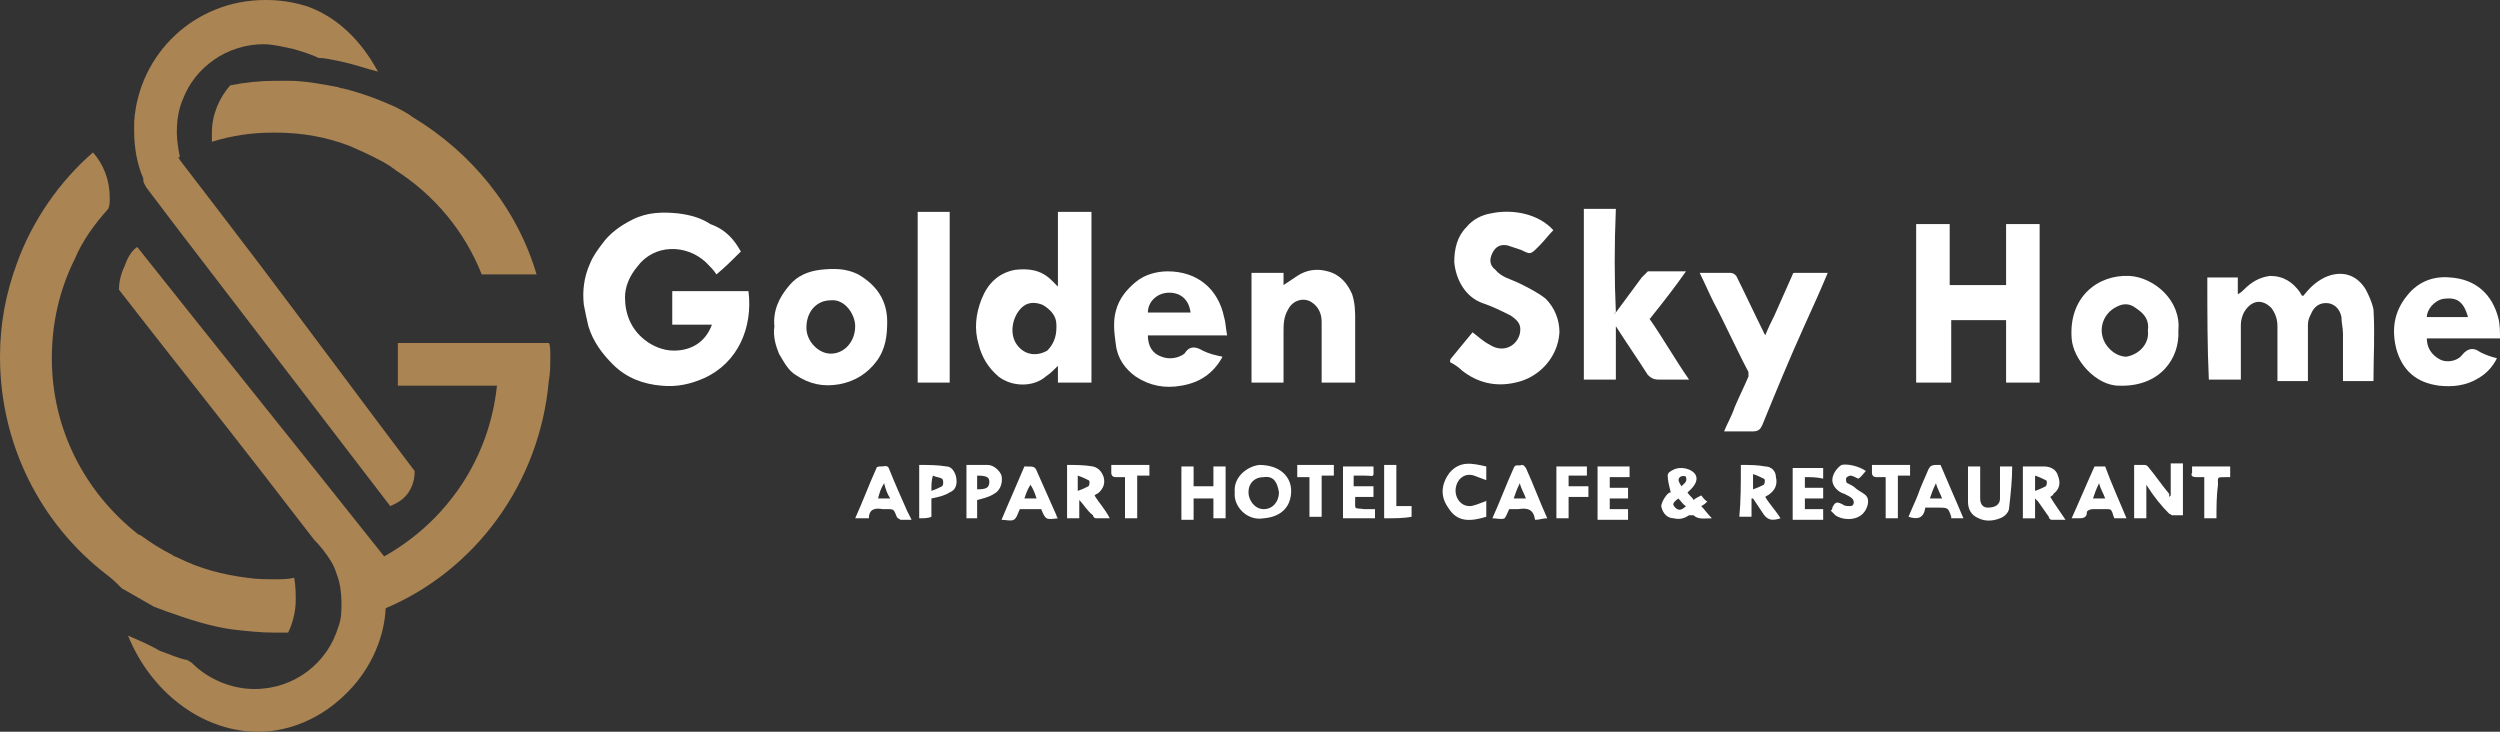 <?xml version="1.0" encoding="utf-8"?>
<!-- Generator: Adobe Illustrator 27.3.1, SVG Export Plug-In . SVG Version: 6.00 Build 0)  -->
<svg version="1.1" id="Layer_1" xmlns="http://www.w3.org/2000/svg" xmlns:xlink="http://www.w3.org/1999/xlink" x="0px" y="0px"
	 viewBox="0 0 164 48" style="enable-background:new 0 0 164 48;" xml:space="preserve">
<rect x="0" y="0" width="164" height="48" fill="#333333" stroke="none"/>
<style type="text/css">
	.st0{fill:#AA8453;}
	.st1{fill:#FFFFFF;}
</style>
<g>
	<path class="st0" d="M35.2,18h-3.6c-1.1-2.8-3.1-5.2-5.6-6.8c-0.1-0.1-0.3-0.2-0.4-0.3c-0.8-0.5-1.7-0.9-2.6-1.3l0,0
		c-1.5-0.6-3.2-0.9-4.9-0.9h-0.2c-1.4,0-2.7,0.2-4,0.6l0,0c0-0.2,0-0.4,0-0.6c0-1.2,0.5-2.3,1.2-3.1l0,0c1-0.2,2-0.3,3-0.3
		c0.3,0,0.5,0,0.8,0l0,0c1.1,0,2.1,0.2,3.2,0.4l0,0c0.1,0,0.2,0.1,0.4,0.1c1.2,0.3,2.3,0.7,3.4,1.2c0.4,0.2,0.8,0.4,1.2,0.7
		C30.9,10,33.9,13.6,35.2,18z"/>
	<path class="st0" d="M25.6,33.2c-4.6-6-9.2-12-13.8-18l-2.2-2.9c-0.1-0.2-0.2-0.3-0.2-0.5v-0.1c-0.4-0.9-0.6-2-0.6-3.1
		c0-0.2,0-0.4,0-0.6c0.3-4.5,4-8,8.6-8c0.4,0,1.4,0,2.7,0.4c2.9,1,4.3,3.6,4.7,4.3C24,4.5,23.2,4.2,22.2,4c-0.5-0.1-0.9-0.2-1.3-0.2
		c-0.4-0.2-1-0.4-1.7-0.6c-0.1,0-1.2-0.3-1.9-0.3c-2.4,0-4.5,1.5-5.3,3.6c-0.3,0.7-0.4,1.4-0.4,2.2c0,0.5,0.1,1.1,0.2,1.6h-0.1
		l0.1,0.2l0,0l2.3,3l2.9,3.8c3.4,4.5,6.8,9.1,10.2,13.6c0,0.2,0,0.8-0.4,1.4C26.4,32.9,25.8,33.1,25.6,33.2z"/>
	<path class="st0" d="M19.4,39.4c0,0.7-0.2,1.5-0.5,2.1c-0.3,0-0.6,0-0.9,0c-0.9,0-1.8-0.1-2.7-0.2c-1.5-0.2-3-0.7-4.4-1.2
		c-0.3-0.1-0.5-0.2-0.8-0.3C9.4,39.4,8.7,39,8,38.6c-0.3-0.3-0.6-0.6-1-0.9c-4.3-3.3-7-8.5-7-14.3c0-2.2,0.4-4.2,1.1-6.1
		c1-2.8,2.8-5.4,5-7.3c0.7,0.8,1.1,1.8,1.1,3c0,0.2,0,0.5-0.1,0.7c-0.9,1-1.7,2.1-2.2,3.3c-1,2-1.5,4.2-1.5,6.5
		c0,4.7,2.2,8.8,5.6,11.5c0,0,0.1,0.1,0.2,0.1c0.7,0.5,1.3,0.9,2.1,1.3c0.1,0.1,0.2,0.1,0.4,0.2c1.4,0.7,2.9,1.1,4.5,1.3
		c0.6,0.1,1.3,0.1,1.9,0.1c0.4,0,0.8,0,1.2-0.1C19.4,38.5,19.4,38.9,19.4,39.4z"/>
	<path class="st0" d="M36.1,23.4c0,0.5,0,1.1-0.1,1.6c-0.6,6.7-4.8,12.4-10.7,14.9c-0.1,2.2-1.2,4.3-2.7,5.7
		C22.2,46,20,48.1,16.7,48c-3.5-0.1-6.8-2.6-8.3-6.3c0.7,0.3,1.4,0.6,2.1,1c0.6,0.2,1.2,0.5,1.8,0.6c0.1,0.1,0.2,0.1,0.3,0.2
		c1,1,2.5,1.7,4.1,1.7c2.6,0,4.8-1.7,5.5-4.1c0.2-0.5,0.2-1,0.2-1.6s-0.1-1.3-0.3-1.8c-0.1-0.3-0.2-0.6-0.4-0.9l0,0
		c-0.3-0.5-0.7-1-1.1-1.4l0,0L17.2,31c-3.1-4-6.3-8-9.4-12c0-0.4,0.1-1,0.4-1.6c0.2-0.6,0.5-1,0.8-1.2c5.4,6.8,10.8,13.5,16.2,20.3
		c4.1-2.3,6.9-6.4,7.4-11.2h-6.5v-2.8H36C36.1,22.6,36.1,23,36.1,23.4z"/>
</g>
<g>
	<path class="st1" d="M48.6,16.5c-0.5,0.5-1,1-1.6,1.5c-0.2-0.3-0.4-0.5-0.7-0.8C45,16,42.9,16,41.8,17.5c-0.5,0.6-0.8,1.3-0.8,2
		c0,1.1,0.4,2.1,1.3,2.8c0.5,0.4,1.2,0.7,1.9,0.7c1.2,0,2.1-0.6,2.5-1.7c-0.8,0-1.7,0-2.6,0c0-0.7,0-1.4,0-2.2c1.7,0,3.4,0,5,0
		c0.3,2.4-0.7,4.7-2.9,5.7c-0.9,0.4-1.8,0.6-2.8,0.5c-1.2-0.1-2.3-0.5-3.2-1.4c-0.7-0.7-1.3-1.5-1.6-2.5c-0.1-0.4-0.2-0.9-0.3-1.4
		c-0.1-0.9,0-1.8,0.4-2.7c0.2-0.5,0.5-0.9,0.8-1.3c0.5-0.7,1.2-1.2,2-1.6c1-0.5,2-0.5,3-0.4c0.8,0.1,1.5,0.3,2.1,0.7
		C47.7,15.1,48.2,15.8,48.6,16.5z"/>
	<path class="st1" d="M128,21c0,1.4,0,2.7,0,4.1c-0.8,0-1.5,0-2.3,0c0-3.5,0-6.9,0-10.4c0.7,0,1.5,0,2.2,0c0,1.3,0,2.6,0,4
		c1.2,0,2.4,0,3.7,0c0-1.3,0-2.7,0-4c0.8,0,1.5,0,2.2,0c0,3.5,0,6.9,0,10.4c-0.7,0-1.5,0-2.2,0c0-1.4,0-2.7,0-4.1
		C130.5,21,129.3,21,128,21z"/>
	<path class="st1" d="M69.4,18.8c0-1.7,0-3.3,0-4.9c0.7,0,1.4,0,2.2,0c0,3.7,0,7.4,0,11.2c-0.7,0-1.4,0-2.2,0c0-0.3,0-0.7,0-1.1
		c-0.3,0.3-0.5,0.5-0.8,0.7c-0.8,0.7-2.2,0.7-3.1,0c-0.7-0.6-1.1-1.3-1.3-2.1c-0.3-1-0.2-2,0.2-3c0.4-1,1.1-1.7,2.2-1.9
		c0.9-0.1,1.7,0,2.4,0.7C69.1,18.5,69.2,18.6,69.4,18.8z M69.3,21.5c0-0.1,0-0.2,0-0.2c0-0.6-0.4-1-0.9-1.3c-0.5-0.2-1-0.2-1.4,0.2
		c-0.6,0.6-0.8,1.7-0.3,2.4c0.5,0.7,1.3,0.8,2,0.4C69.1,22.6,69.3,22.1,69.3,21.5z"/>
	<path class="st1" d="M144.8,18.2c0.7,0,1.3,0,2,0c0,0.3,0,0.6,0,1.1c0.2-0.1,0.3-0.2,0.4-0.3c0.5-0.5,1-0.8,1.7-0.9
		c0.9,0,1.5,0.4,2,1.1c0,0.1,0.1,0.1,0.1,0.2c0,0,0,0,0.1,0c0.4-0.5,0.8-0.9,1.4-1.2c1.1-0.5,2.1-0.2,2.7,0.8
		c0.2,0.4,0.4,0.8,0.5,1.3c0.1,1.6,0,3.1,0,4.7c-0.7,0-1.3,0-2,0c0-1,0-2.1,0-3.1c0-0.4-0.1-0.7-0.1-1.1c-0.1-0.5-0.4-0.8-0.8-0.9
		c-0.6-0.1-1,0.2-1.2,0.7c-0.1,0.2-0.2,0.4-0.2,0.7c0,1.2,0,2.4,0,3.7c-0.7,0-1.3,0-2,0c0-0.1,0-0.2,0-0.3c0-1.1,0-2.2,0-3.3
		c0-0.4-0.1-0.8-0.4-1.2c-0.7-0.7-1.4-0.4-1.8,0.3c-0.1,0.2-0.2,0.5-0.2,0.8c0,1.2,0,2.4,0,3.6c-0.7,0-1.4,0-2.1,0
		C144.8,22.8,144.8,20.5,144.8,18.2z"/>
	<path class="st1" d="M101.9,15.1c-0.3,0.3-0.6,0.7-0.9,1l-0.1,0.1c-0.5,0.5-0.5,0.5-1.1,0.2c-0.3-0.1-0.6-0.2-0.9-0.3
		c-0.5-0.1-0.8,0.1-1,0.5s-0.2,0.8,0.2,1.1c0.4,0.5,1,0.6,1.6,0.9s1.2,0.6,1.7,1c0.6,0.6,0.9,1.4,0.9,2.2c-0.1,1.7-1.4,3-2.9,3.3
		c-1.3,0.3-2.5,0-3.5-0.8c-0.2-0.2-0.5-0.4-0.7-0.5c-0.1,0-0.1-0.2,0-0.3c0.5-0.6,0.9-1.1,1.4-1.7c0.4,0.3,0.7,0.6,1.1,0.8
		c0.9,0.6,1.8,0.1,2-0.7c0.1-0.5,0-0.8-0.6-1.2c-0.6-0.3-1.2-0.6-1.8-0.8c-1.2-0.4-1.8-1.6-1.9-2.7c0-0.9,0.2-1.7,0.8-2.3
		c0.4-0.5,1-0.8,1.6-0.9C99.2,13.7,100.9,14,101.9,15.1z"/>
	<path class="st1" d="M106,20.5c0.6-0.8,1.1-1.5,1.7-2.3c0.1-0.1,0.2-0.2,0.3-0.3c0,0,0,0,0.1-0.1c0.8,0,1.7,0,2.5,0l0,0
		c-0.7,1-1.4,1.9-2.2,2.9c-0.1,0.1-0.1,0.2-0.2,0.2c0.9,1.3,1.7,2.7,2.6,4c-0.4,0-0.7,0-1.1,0c-0.3,0-0.6,0-0.9,0s-0.5-0.1-0.7-0.3
		c-0.7-1.1-1.4-2.1-2.1-3.2v-0.1c0,0,0,0,0-0.1l0,0c0,1.2,0,2.4,0,3.7c-0.7,0-1.4,0-2.1,0c0-3.7,0-7.4,0-11.2c0.7,0,1.4,0,2.1,0
		C105.9,16.1,105.9,18.3,106,20.5c-0.1,0-0.1,0.1-0.1,0.1L106,20.5z"/>
	<path class="st1" d="M111.5,17.9c0.7,0,1.3,0,2,0c0.2,0,0.3,0.1,0.4,0.2c0.6,1.2,1.2,2.5,1.8,3.7c0,0.1,0.1,0.1,0.1,0.2
		c0.2-0.5,0.4-0.9,0.6-1.3c0.4-0.9,0.8-1.8,1.2-2.7c0-0.1,0.1-0.1,0.2-0.1c0.7,0,1.4,0,2.1,0c-0.5,1.2-1,2.3-1.5,3.4
		c-1,2.2-1.9,4.4-2.8,6.6c-0.1,0.2-0.2,0.4-0.6,0.4c-0.6,0-1.2,0-1.9,0c0.2-0.5,0.5-1,0.7-1.6c0.3-0.7,0.6-1.3,0.9-2
		c0-0.1,0-0.2,0-0.3c-0.8-1.5-1.5-3.1-2.3-4.6C112.1,19.2,111.8,18.5,111.5,17.9L111.5,17.9L111.5,17.9z"/>
	<path class="st1" d="M50.8,21.4c-0.1-1,0.3-1.9,1-2.7c0.5-0.6,1.2-0.9,2-1c0.9-0.1,1.7-0.1,2.5,0.3c1.2,0.7,1.9,1.7,1.9,3.1
		c0,0.9-0.1,1.8-0.7,2.6c-0.6,0.8-1.4,1.3-2.4,1.5c-1.1,0.2-2,0-2.9-0.6c-0.5-0.3-0.8-0.9-1.1-1.4C50.9,22.7,50.7,22.1,50.8,21.4z
		 M54.5,19.7c-0.9,0-1.6,0.7-1.6,1.8c0,0.9,0.8,1.7,1.6,1.7c0.9,0,1.6-0.8,1.6-1.8C56.1,20.6,55.4,19.6,54.5,19.7z"/>
	<path class="st1" d="M80.5,22c-1.8,0-3.5,0-5.2,0c0,0.7,0.3,1.2,0.9,1.4c0.5,0.2,1.1,0.1,1.5-0.2l0,0c0.3-0.5,0.7-0.5,1.2-0.2
		c0.4,0.2,0.8,0.3,1.3,0.4c-0.6,1.1-1.5,1.7-2.7,1.9c-1.1,0.2-2.1,0-3-0.6c-0.7-0.5-1.2-1.2-1.3-2.1c-0.1-0.7-0.2-1.5,0-2.2
		c0.2-0.8,0.7-1.4,1.3-1.9c0.6-0.5,1.4-0.7,2.1-0.7c1.9,0,3.3,1.1,3.7,3C80.4,21.1,80.4,21.5,80.5,22z M78.1,20.5
		c-0.1-0.8-0.6-1.3-1.4-1.3s-1.4,0.6-1.4,1.3C76.3,20.5,77.2,20.5,78.1,20.5z"/>
	<path class="st1" d="M88.9,25.1c-0.7,0-1.5,0-2.2,0c0-0.5,0-0.9,0-1.3c0-0.9,0-1.8,0-2.7c0-0.5-0.2-1-0.7-1.3s-1.2-0.1-1.5,0.5
		c-0.3,0.5-0.3,1-0.3,1.5c0,1.1,0,2.2,0,3.3c-0.7,0-1.4,0-2.1,0c0-2.4,0-4.8,0-7.2c0.7,0,1.4,0,2.1,0c0,0.3,0,0.5,0,0.8
		c0.3-0.2,0.6-0.4,0.9-0.6c0.6-0.4,1.3-0.5,2-0.3c0.8,0.2,1.3,0.8,1.6,1.5c0.2,0.6,0.2,1.2,0.2,1.7c0,1.2,0,2.4,0,3.6
		C88.9,24.8,88.9,25,88.9,25.1z"/>
	<path class="st1" d="M142.9,21.7c0.1,1.8-1.2,3.7-3.9,3.6c-1.5,0-3-1.7-3.1-3.1c-0.2-2.7,1.7-4.2,3.8-4.1
		C141.3,18.2,143.1,19.7,142.9,21.7z M140.9,21.7c0.1-0.7-0.2-1.1-0.8-1.5c-0.4-0.3-0.8-0.3-1.2-0.1c-1.1,0.5-1.4,1.9-0.5,2.8
		c0.3,0.3,0.7,0.5,1.1,0.5C140.5,23.2,141,22.4,140.9,21.7z"/>
	<path class="st1" d="M159.2,22.2c0,0.6,0.3,1.1,0.9,1.4c0.4,0.2,1.1,0.1,1.4-0.3c0.4-0.5,0.8-0.5,1.2-0.2c0.4,0.2,0.7,0.3,1.1,0.4
		c-0.3,0.6-0.7,1-1.2,1.3c-0.8,0.5-1.7,0.6-2.6,0.5c-1.5-0.2-2.4-1-2.8-2.4c-0.3-1.2-0.2-2.4,0.7-3.5c0.7-0.9,1.7-1.3,2.8-1.2
		c1.7,0.1,2.8,1.1,3.2,2.7c0.1,0.4,0.1,0.9,0.1,1.3C162.4,22.2,160.8,22.2,159.2,22.2z M161.9,20.8c-0.3-1.1-0.8-1.3-1.6-1.2
		c-0.6,0.1-1.1,0.7-1.1,1.2h0.1C160.1,20.8,161,20.8,161.9,20.8z"/>
	<path class="st1" d="M62.3,13.9c0,3.7,0,7.4,0,11.2c-0.7,0-1.4,0-2.1,0c0-3.7,0-7.4,0-11.2C60.9,13.9,61.6,13.9,62.3,13.9z"/>
	<path class="st1" d="M140.8,31.8c0,0.4,0,0.8,0,1.1s0,0.7,0,1.1c-0.3,0-0.5,0-0.8,0c0-1.2,0-2.3,0-3.5c0.2,0,0.5,0,0.7,0
		c0.1,0,0.2,0.1,0.2,0.1c0.5,0.6,0.9,1.2,1.4,1.8c0,0,0,0.1,0,0.2l0.1-0.1c0-0.7,0-1.4,0-2.1c0.3,0,0.5,0,0.8,0c0,1.1,0,2.3,0,3.4
		c-0.3,0-0.5,0-0.7,0c-0.1,0-0.1-0.1-0.2-0.1C141.8,33.2,141.3,32.6,140.8,31.8z"/>
	<path class="st1" d="M81,32.3c-0.1-1,0.8-1.7,1.6-1.8c1.4,0,2.1,0.8,2.1,1.7c0,1-0.6,1.7-1.8,1.8C81.8,34.2,80.9,33.2,81,32.3z
		 M82.9,31.3c-0.6,0-1,0.4-1,1c0,0.5,0.4,1.1,1,1.1s1-0.5,1-1.1C83.8,31.7,83.6,31.2,82.9,31.3z"/>
	<path class="st1" d="M70.8,32.8c0,0.4,0,0.8,0,1.2c-0.3,0-0.5,0-0.8,0c0-1.1,0-2.3,0-3.5c0.6,0,1.1,0,1.7,0.1
		c0.4,0.1,0.6,0.4,0.7,0.7c0.1,0.4,0,0.7-0.3,1c-0.1,0.1-0.2,0.1-0.3,0.2c0.3,0.5,0.7,0.9,1,1.5c-0.3,0-0.6,0-0.9,0
		c-0.1,0-0.2-0.1-0.2-0.2C71.3,33.5,71.1,33.1,70.8,32.8L70.8,32.8z M70.7,32.2c0.3-0.1,0.5-0.2,0.7-0.3c0.1-0.1,0.1-0.4,0-0.4
		c-0.2-0.1-0.4-0.2-0.7-0.3C70.7,31.5,70.7,31.8,70.7,32.2z"/>
	<path class="st1" d="M114.2,30.5c0.6,0,1.1,0,1.6,0.1c0.4,0,0.7,0.3,0.7,0.7c0.1,0.4,0,0.8-0.4,1.1c-0.1,0.1-0.2,0.1-0.3,0.2
		c0.3,0.5,0.7,0.9,1,1.4c-0.6,0.2-0.9,0.1-1.2-0.4c-0.2-0.3-0.4-0.6-0.6-0.9h-0.1c0,0.4,0,0.8,0,1.2c-0.3,0-0.5,0-0.8,0
		C114.2,32.9,114.2,31.7,114.2,30.5z M115,31.1c0,0.4,0,0.7,0,1c0.3-0.1,0.5-0.2,0.7-0.3c0.1-0.1,0.1-0.4,0-0.4
		C115.5,31.3,115.3,31.2,115,31.1z"/>
	<path class="st1" d="M80.4,34c-0.3,0-0.5,0-0.8,0c0-0.4,0-0.9,0-1.3c-0.4,0-0.8,0-1.3,0c0,0.4,0,0.9,0,1.4c-0.3,0-0.5,0-0.8,0
		c0-1.1,0-2.3,0-3.5c0.2,0,0.5,0,0.8,0c0,0.4,0,0.8,0,1.3c0.4,0,0.9,0,1.3,0c0-0.4,0-0.8,0-1.3c0.3,0,0.5,0,0.8,0
		C80.4,31.7,80.4,32.8,80.4,34z"/>
	<path class="st1" d="M134.5,32.6c0.3,0.5,0.6,0.9,1,1.5c-0.4,0-0.6,0-0.9,0c-0.1,0-0.2-0.1-0.2-0.2c-0.2-0.3-0.5-0.7-0.7-1
		c0,0-0.1-0.1-0.2-0.2c0,0.5,0,0.9,0,1.3c-0.3,0-0.5,0-0.8,0c0-1.1,0-2.3,0-3.4c0.5,0,1,0,1.4,0s0.8,0.2,0.9,0.6
		c0.2,0.5,0.1,0.9-0.3,1.2C134.7,32.5,134.6,32.5,134.5,32.6z M133.5,32.2c0.3-0.1,0.5-0.2,0.7-0.3c0.1-0.1,0.1-0.4,0-0.4
		c-0.2-0.1-0.4-0.2-0.7-0.3C133.5,31.5,133.5,31.8,133.5,32.2z"/>
	<path class="st1" d="M131.2,30.6c0.3,0,0.5,0,0.8,0c0,0.9-0.1,1.8-0.2,2.7c0,0.3-0.3,0.6-0.6,0.7c-0.5,0.2-1,0.2-1.4,0
		c-0.5-0.2-0.7-0.6-0.7-1.1c0-0.8,0-1.5,0-2.3c0.3,0,0.5,0,0.8,0c0,0.6,0,1.1,0,1.7c0,0.1,0,0.3,0,0.4c0,0.4,0.2,0.6,0.5,0.6
		c0.5,0,0.8-0.2,0.8-0.6c0-0.5,0-1,0-1.5C131.2,31,131.2,30.8,131.2,30.6z"/>
	<path class="st1" d="M110.7,32.3c0.1,0.2,0.3,0.3,0.4,0.5c0.1-0.1,0.3-0.2,0.5-0.3c0.1,0.1,0.2,0.3,0.4,0.4
		c-0.1,0.1-0.2,0.2-0.4,0.3c0.2,0.2,0.4,0.5,0.7,0.8c-0.5,0-0.9,0.1-1.2-0.2c0,0-0.2,0-0.3,0c-0.3,0.2-0.6,0.3-1,0.2
		c-0.4,0-0.7-0.3-0.8-0.7c-0.1-0.2,0.2-0.7,0.4-0.9c0.1-0.1,0.2-0.1,0.2-0.1c-0.1-0.4-0.2-0.8-0.2-1.1c0-0.2,0.2-0.3,0.4-0.4
		c0.4-0.2,1.1-0.1,1.4,0.3C111.4,31.4,111.3,31.8,110.7,32.3z M110.1,32.7c-0.4,0.3-0.4,0.4-0.2,0.6c0.2,0.2,0.4,0.2,0.7-0.1
		C110.4,33.1,110.3,32.9,110.1,32.7z M110.3,31.9c0.2-0.2,0.4-0.3,0.3-0.6c0-0.1-0.3-0.1-0.4,0C110,31.5,110.2,31.7,110.3,31.9z"/>
	<path class="st1" d="M66.9,33.4c-0.1,0.2-0.2,0.6-0.4,0.7c-0.2,0.1-0.5,0-0.8,0c0.5-1.2,1-2.3,1.5-3.5c0,0,0,0,0.1,0
		c0.6,0,0.6,0,0.8,0.5c0.4,0.9,0.8,1.8,1.2,2.7c0,0.1,0.1,0.2,0.1,0.2c-0.8,0.1-0.8,0.1-1.1-0.6C67.8,33.4,67.4,33.4,66.9,33.4z
		 M67.6,31.8C67.6,31.8,67.6,31.9,67.6,31.8c-0.2,0.3-0.3,0.6-0.4,0.9c0.3,0,0.5,0,0.8,0C67.9,32.4,67.8,32.1,67.6,31.8z"/>
	<path class="st1" d="M59.8,34.1c-0.3,0-0.5,0-0.7,0C59,34.1,59,34,58.9,34c-0.1-0.1-0.1-0.2-0.2-0.4c-0.1-0.2-0.2-0.2-0.4-0.2
		c-0.1,0-0.3,0-0.4,0c-0.5-0.1-0.9,0-0.9,0.6c-0.3,0-0.6,0-0.9,0c0.5-1.1,0.9-2.2,1.4-3.3c0-0.1,0.2-0.1,0.3-0.1
		c0.2,0,0.4-0.1,0.5,0.1c0.4,1,0.8,1.9,1.2,2.8C59.6,33.7,59.7,33.9,59.8,34.1z M58,31.7c-0.2,0.3-0.3,0.6-0.4,1c0.3,0,0.5,0,0.8,0
		C58.2,32.4,58.1,32.1,58,31.7z"/>
	<path class="st1" d="M101.5,34c-0.3,0-0.5,0.1-0.8,0.1c-0.1-0.7-0.5-0.8-1.1-0.7c-0.2,0-0.4,0-0.6,0c-0.1,0.2-0.2,0.5-0.3,0.6
		c-0.2,0.1-0.5,0-0.8,0c0.5-1.1,0.9-2.2,1.4-3.3c0.1-0.3,0.4-0.1,0.5-0.2c0.2,0,0.2,0.1,0.3,0.2C100.6,31.8,101,32.9,101.5,34z
		 M100.1,32.7c-0.1-0.3-0.3-0.6-0.4-1c-0.2,0.4-0.3,0.7-0.4,1C99.6,32.7,99.8,32.7,100.1,32.7z"/>
	<path class="st1" d="M128.8,34c-0.3,0-0.6,0-0.8,0c0,0,0,0,0-0.1c-0.2-0.6-0.2-0.6-0.9-0.6c-0.2,0-0.5,0-0.8,0
		c-0.1,0.7-0.5,0.8-1.1,0.6c0.2-0.5,0.4-0.9,0.6-1.4c0.2-0.6,0.5-1.2,0.7-1.7c0.1-0.2,0.2-0.3,0.5-0.3c0.1,0,0.2,0,0.3,0
		C127.8,31.7,128.3,32.8,128.8,34z M127,31.7c-0.2,0.4-0.3,0.7-0.4,1c0.3,0,0.5,0,0.8,0C127.3,32.4,127.1,32.1,127,31.7z"/>
	<path class="st1" d="M139.5,34c-0.3,0-0.6,0-0.8,0c-0.1-0.2-0.1-0.4-0.2-0.5c0-0.1-0.2-0.1-0.3-0.1c-0.3,0-0.6,0-0.9,0
		c-0.2,0-0.4,0.1-0.4,0.2c0,0.4-0.3,0.4-0.6,0.4c-0.1,0-0.2,0-0.4,0c0.5-1.1,1-2.3,1.5-3.4c0.2,0,0.4,0,0.7,0
		C138.5,31.7,139,32.8,139.5,34z M138.1,32.7c-0.1-0.3-0.3-0.6-0.4-1c-0.2,0.4-0.3,0.7-0.4,1C137.5,32.7,137.8,32.7,138.1,32.7z"/>
	<path class="st1" d="M106.9,30.6c0,0.2,0,0.4,0,0.7c-0.4,0-0.8,0-1.3,0c0,0.2,0,0.4,0,0.7c0.4,0,0.8,0,1.2,0c0,0.2,0,0.5,0,0.7
		c-0.4,0-0.8,0-1.2,0c0,0.2,0,0.5,0,0.7c0.4,0,0.8,0,1.2,0c0,0.2,0,0.5,0,0.7c-0.7,0-1.3,0-2,0c0-1.1,0-2.3,0-3.5
		C105.5,30.6,106.2,30.6,106.9,30.6z"/>
	<path class="st1" d="M118.4,31.3c0,0.3,0,0.5,0,0.7c0.4,0,0.8,0,1.2,0c0,0.2,0,0.4,0,0.7c-0.4,0-0.8,0-1.2,0c0,0.2,0,0.5,0,0.7
		c0.4,0,0.8,0,1.2,0c0,0.2,0,0.4,0,0.7c-0.7,0-1.3,0-2,0c0-1.1,0-2.3,0-3.4c0.7,0,1.3,0,2,0c0,0.2,0,0.4,0,0.7
		C119.2,31.3,118.8,31.3,118.4,31.3z"/>
	<path class="st1" d="M90.1,32.6c-0.4,0-0.8,0-1.2,0c0,0,0,0,0,0.1c0,0.8-0.1,0.6,0.6,0.7c0.2,0,0.4,0,0.7,0c0,0.1,0,0.2,0,0.3
		s0,0.2,0,0.3c-0.7,0-1.4,0-2.1,0c0-1.2,0-2.3,0-3.4c0.7,0,1.3,0,2,0l0,0c0,0.8,0.1,0.6-0.6,0.6c-0.2,0-0.4,0-0.7,0
		c0,0.2,0,0.5,0,0.7c0.4,0,0.8,0,1.3,0C90.1,32.2,90.1,32.4,90.1,32.6z"/>
	<path class="st1" d="M97.5,33.9c-1,0.3-1.9,0.4-2.5-0.6c-0.5-0.7-0.5-1.5,0.1-2.3c0.7-0.8,1.5-0.6,2.4-0.4c0,0.3,0,0.6,0,0.9
		c-0.3-0.1-0.5-0.2-0.8-0.3c-0.6-0.2-1.1,0.2-1.2,0.8s0.3,1.2,0.9,1.2c0.3,0,0.7-0.2,1-0.3c0,0,0.1,0,0.1-0.1
		C97.5,33.3,97.5,33.6,97.5,33.9z"/>
	<path class="st1" d="M64.1,32.8c0,0.4,0,0.8,0,1.2c-0.2,0-0.5,0-0.7,0c0-1.1,0-2.3,0-3.5c0.5,0,1,0,1.4,0s0.8,0.4,0.9,0.7
		c0.1,0.5-0.1,1-0.5,1.2C64.9,32.6,64.5,32.7,64.1,32.8z M64.1,32.1c0.6,0,0.8-0.1,0.8-0.5c0-0.3-0.2-0.4-0.8-0.4
		C64.1,31.5,64.1,31.8,64.1,32.1z"/>
	<path class="st1" d="M122.4,30.9c-0.2,0.2-0.3,0.4-0.5,0.5c-0.2-0.1-0.4-0.2-0.5-0.2s-0.3,0.1-0.3,0.2s0,0.3,0.1,0.3
		c0.2,0.1,0.4,0.2,0.5,0.3c0.2,0.2,0.5,0.3,0.7,0.5c0.3,0.3,0.1,0.9-0.2,1.2c-0.5,0.5-1.4,0.4-1.8,0.1c-0.1-0.1-0.2-0.2-0.3-0.3
		c0.1-0.1,0.1-0.1,0.1-0.2c0.2-0.4,0.3-0.4,0.7-0.2c0.1,0.1,0.3,0.1,0.5,0.1s0.3-0.3,0.1-0.5c-0.1-0.1-0.3-0.2-0.5-0.3
		c-0.4-0.1-0.8-0.5-0.8-0.9s0.3-0.8,0.6-1C121.2,30.4,122,30.6,122.4,30.9z"/>
	<path class="st1" d="M60.3,34c0-1.1,0-2.3,0-3.5c0.6,0,1.2,0,1.8,0.1c0.3,0,0.5,0.3,0.6,0.6c0.1,0.4,0.1,0.9-0.4,1.1
		c-0.3,0.2-0.7,0.3-1.2,0.4c0,0.3,0,0.7,0,1.2C60.9,34,60.6,34,60.3,34z M61.1,32.2c0.3-0.1,0.5-0.2,0.7-0.3c0.1-0.1,0.1-0.4,0-0.5
		c-0.2-0.1-0.4-0.1-0.6-0.2C61.1,31.5,61.1,31.8,61.1,32.2z"/>
	<path class="st1" d="M102.1,30.6c0.7,0,1.3,0,2,0c0,0.2,0,0.4,0,0.6c-0.4,0-0.8,0-1.2,0c0,0.3,0,0.5,0,0.7c0.4,0,0.8,0,1.3,0
		c0,0.2,0,0.4,0,0.7c-0.4,0-0.8,0-1.3,0c0,0.5,0,0.9,0,1.4c-0.3,0-0.5,0-0.8,0C102.1,32.9,102.1,31.7,102.1,30.6z"/>
	<path class="st1" d="M145.4,34c-0.3,0-0.5,0-0.8,0c0-0.9,0-1.8,0-2.7c-0.2,0-0.4,0-0.5,0c-0.3,0-0.4-0.1-0.3-0.3c0-0.1,0-0.3,0-0.4
		c0.8,0,1.6,0,2.5,0c0,0.2,0,0.4,0,0.7c-0.1,0-0.2,0-0.3,0c-0.6,0-0.5,0-0.5,0.5C145.4,32.5,145.4,33.3,145.4,34z"/>
	<path class="st1" d="M74.6,34c-0.3,0-0.5,0-0.8,0c0-0.9,0-1.8,0-2.7c-0.2,0-0.4,0-0.6,0s-0.3-0.1-0.3-0.3c0-0.1,0-0.3,0-0.5
		c0.8,0,1.6,0,2.5,0c0,0.2,0,0.4,0,0.7c-0.2,0-0.5,0-0.8,0C74.6,32.2,74.6,33.1,74.6,34z"/>
	<path class="st1" d="M124.5,34c-0.3,0-0.5,0-0.8,0c0-0.9,0-1.8,0-2.7c-0.2,0-0.4,0-0.6,0s-0.3-0.1-0.3-0.3c0-0.1,0-0.3,0-0.5
		c0.8,0,1.6,0,2.5,0c0,0.2,0,0.4,0,0.7c-0.2,0-0.5,0-0.8,0C124.5,32.2,124.5,33.1,124.5,34z"/>
	<path class="st1" d="M85.9,31.3c-0.3,0-0.6,0-0.8,0c0-0.3,0-0.5,0-0.8c0.8,0,1.6,0,2.4,0c0,0.2,0,0.4,0,0.7c-0.3,0-0.5,0-0.8,0
		c0,0.9,0,1.8,0,2.7c-0.3,0-0.5,0-0.8,0C85.9,33.1,85.9,32.3,85.9,31.3z"/>
	<path class="st1" d="M90.8,34c0-1.2,0-2.3,0-3.5c0.3,0,0.5,0,0.8,0c0,0.9,0,1.8,0,2.7c0.4,0,0.7,0,1,0c0,0.3,0,0.5,0,0.7
		C92.1,34,91.5,34,90.8,34z"/>
	<path class="st1" d="M106,20.5c0,0,0,0.1-0.1,0.1C105.9,20.6,105.9,20.6,106,20.5L106,20.5z"/>
	<path class="st1" d="M111.5,17.9L111.5,17.9L111.5,17.9L111.5,17.9L111.5,17.9z"/>
	<path class="st1" d="M108,17.9L108,17.9L108,17.9z"/>
	<path class="st1" d="M105.9,21.4L105.9,21.4C106,21.4,106,21.4,105.9,21.4C106,21.4,105.9,21.4,105.9,21.4z"/>
	<path class="st1" d="M110.6,17.9C110.5,17.9,110.5,17.9,110.6,17.9L110.6,17.9L110.6,17.9z"/>
</g>
</svg>

